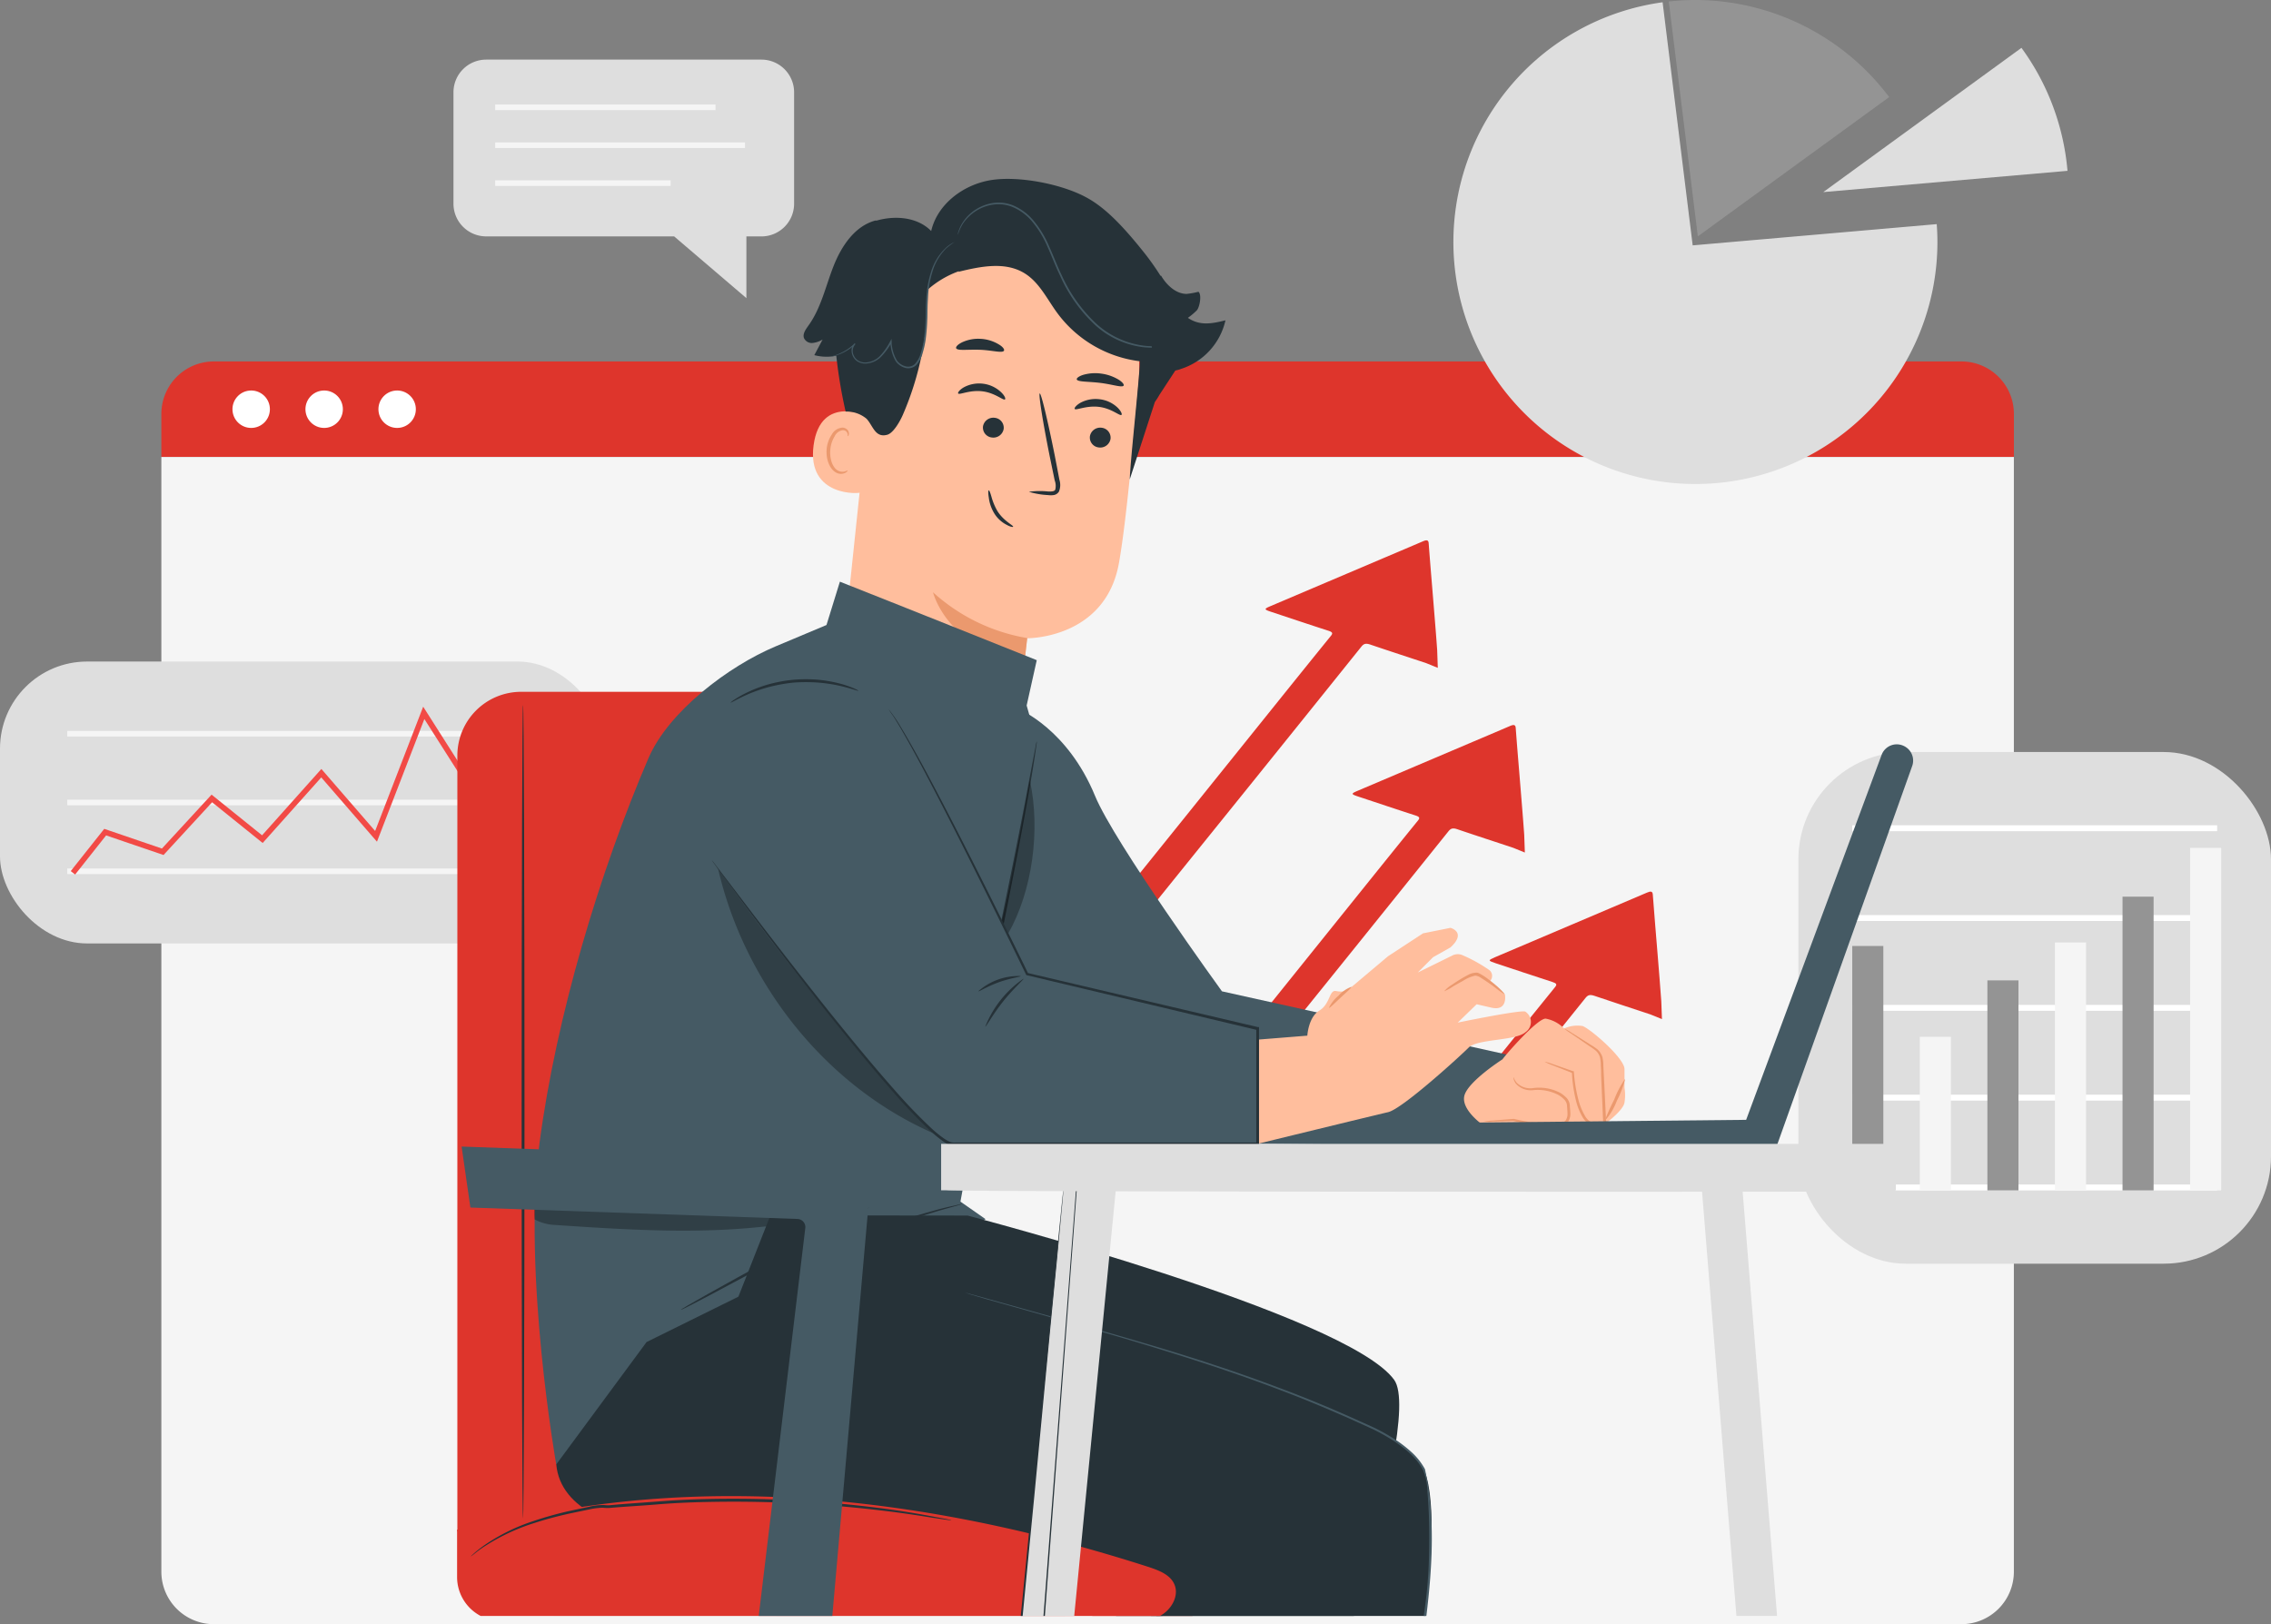 <svg xmlns="http://www.w3.org/2000/svg" width="328.269" height="234.803" viewBox="0 0 328.269 234.803"><rect x="0" y="0" width="328.269" height="234.803" fill="#808080" stroke="none"/><defs><style>.a{fill:#de352c;}.b{fill:#f5f5f5;}.c{fill:#fff;}.d{fill:#dedede;}.e{fill:#f24a46;}.f{fill:#949494;}.g{fill:#e0e0e0;}.h{fill:#263238;}.i{fill:#ffbe9d;}.j{fill:#eb996e;}.k{fill:#455a64;}.l{opacity:0.3;}</style></defs><g transform="translate(-107.047 -55.22)"><g transform="translate(130.371 107.474)"><g transform="translate(0)"><path class="a" d="M415.894,154.808a7.589,7.589,0,0,0-7.589-7.589H155.7a7.589,7.589,0,0,0-7.589,7.589v6.222H415.894Z" transform="translate(-148.111 -147.219)"></path><g transform="translate(0 13.811)"><path class="b" d="M148.111,171.535V332.684a7.59,7.59,0,0,0,7.589,7.589h252.6a7.589,7.589,0,0,0,7.589-7.589V171.535Z" transform="translate(-148.111 -171.535)"></path></g><g transform="translate(10.046 3.969)"><g transform="translate(0 0)"><circle class="c" cx="2.705" cy="2.705" r="2.705" transform="matrix(0.996, -0.09, 0.09, 0.996, 0, 0.486)"></circle></g><g transform="translate(10.549 0)"><circle class="c" cx="2.705" cy="2.705" r="2.705" transform="matrix(0.996, -0.09, 0.09, 0.996, 0, 0.486)"></circle></g><g transform="translate(21.098 0)"><circle class="c" cx="2.705" cy="2.705" r="2.705" transform="matrix(0.996, -0.09, 0.09, 0.996, 0, 0.486)"></circle></g></g></g></g><g transform="translate(252.509 133.335)"><path class="a" d="M425.429,208.623c-.159-2.249-.346-4.5-.529-6.744-.235-2.9-.484-5.8-.7-8.7-.037-.495-.3-.516-.855-.277q-2.628,1.128-5.269,2.243-8.352,3.552-16.7,7.1c-1.019.434-1,.494.114.864,2.738.907,5.467,1.826,8.219,2.714.6.194.668.36.355.745-2.918,3.589-5.807,7.187-8.7,10.785q-6.109,7.6-12.211,15.194-7.368,9.154-14.736,18.307a1.343,1.343,0,0,1-1.3.477c-3.43-.147-6.09.741-7.919,2.639a1.305,1.305,0,0,1-1.2.323l-.849-.087v3.306a1.365,1.365,0,0,1,1.238.882c1.325,3.28,7.565,4.946,12.076,3.258,4.763-1.782,5.9-5.573,2.472-8.372-.383-.313-.4-.536-.125-.869,1.649-2.022,3.268-4.054,4.9-6.081q7.581-9.406,15.165-18.81,7.807-9.69,15.587-19.388c.356-.444.644-.537,1.336-.3,2.671.909,5.369,1.783,8.053,2.675l1.666.678Z" transform="translate(-363.149 -192.751)"></path></g><g transform="translate(218.754 160.034)"><path class="a" d="M403.218,300.157c-.238-.249-.216-.454.016-.74,1.648-2.021,3.268-4.054,4.9-6.081q7.581-9.406,15.165-18.811,7.807-9.69,15.588-19.387c.355-.444.644-.538,1.336-.3,2.671.909,5.369,1.783,8.053,2.675l1.666.679-.09-2.56c-.16-2.249-.347-4.5-.529-6.744-.235-2.9-.485-5.8-.7-8.7-.037-.5-.3-.516-.855-.277-1.752.753-3.512,1.5-5.269,2.244q-8.351,3.551-16.7,7.1c-1.019.434-1,.494.114.863,2.738.907,5.467,1.826,8.219,2.714.6.194.667.36.354.745-2.918,3.589-5.807,7.188-8.7,10.785q-6.108,7.6-12.211,15.194-7.368,9.154-14.736,18.307a1.343,1.343,0,0,1-1.3.477,10.535,10.535,0,0,0-6.977,1.82Z" transform="translate(-341.236 -239.757)"></path><path class="a" d="M339.652,341.088q-8.95-.906-17.9-1.794c-.857-.085-1.245-.3-1.5-.847-1.133-2.463-4.2-3.947-8.011-3.941a10.783,10.783,0,0,0-4.243.677c-3.378,1.33-4.858,3.609-4.072,5.905Z" transform="translate(-303.72 -280.688)"></path></g><g transform="translate(309.381 184.118)"><path class="a" d="M501.083,298.031c-.159-2.249-.347-4.5-.529-6.744-.235-2.9-.485-5.8-.7-8.7-.037-.5-.3-.516-.855-.277q-2.628,1.128-5.269,2.243-8.351,3.551-16.7,7.1c-1.019.434-1,.494.115.864,2.738.906,5.467,1.825,8.219,2.714.6.194.667.36.354.745-2.918,3.589-5.807,7.187-8.7,10.784q-6.108,7.6-12.21,15.194l-1.525,1.893h5.672q2.789-3.46,5.579-6.92,7.806-9.689,15.587-19.388c.355-.444.644-.538,1.337-.3,2.671.909,5.369,1.783,8.053,2.675l1.666.679Z" transform="translate(-463.279 -282.159)"></path></g><g transform="translate(107.047 150.857)"><rect class="d" width="87.41" height="40.755" rx="12.588"></rect><g transform="translate(9.725 10.031)"><rect class="b" width="67.96" height="0.811"></rect><rect class="b" width="67.96" height="0.811" transform="translate(0 9.94)"></rect><rect class="b" width="67.96" height="0.811" transform="translate(0 19.881)"></rect></g><path class="e" d="M125.685,258.782l-.636-.5,4.844-6.108,8.338,2.847,7.178-7.794,7.3,5.88,8.571-9.591,7.772,8.968,6.944-17.972,7.2,11.32,8.375-12.076.667.462-9.071,13.079-7-11-6.851,17.732-8.052-9.29-8.47,9.478-7.308-5.887-7.022,7.624-8.3-2.833Z" transform="translate(-114.825 -227.986)"></path></g><g transform="translate(317.126 55.22)"><g transform="translate(0 0.329)"><path class="d" d="M507.163,55.8a34.983,34.983,0,1,0,39.725,34.657c0-.818-.034-1.668-.1-2.584l-35.277,3.071Z" transform="translate(-476.916 -55.8)"></path></g><path class="d" d="M571.064,88.252l35.3-3.073A35.232,35.232,0,0,0,599.709,67.4Z" transform="translate(-517.59 -60.482)"></path><g transform="translate(31.141)"><path class="f" d="M531.744,55.439l4.2,33.952L563.6,69.255A35.124,35.124,0,0,0,535.589,55.22,34.515,34.515,0,0,0,531.744,55.439Z" transform="translate(-531.744 -55.22)"></path></g></g><g transform="translate(367.002 163.937)"><g transform="translate(0 0)"><rect class="d" width="68.315" height="73.971" rx="15.512"></rect></g><g transform="translate(7.785 10.591)"><rect class="c" width="52.745" height="0.854"></rect><rect class="c" width="52.745" height="0.854" transform="translate(0 12.983)"></rect><rect class="c" width="52.745" height="0.854" transform="translate(0 25.967)"></rect><rect class="c" width="52.745" height="0.854" transform="translate(0 38.95)"></rect><rect class="c" width="52.745" height="0.854" transform="translate(0 51.934)"></rect></g><g transform="translate(7.785 13.866)"><rect class="f" width="4.492" height="35.339" transform="translate(0 14.175)"></rect><rect class="b" width="4.492" height="22.208" transform="translate(9.767 27.306)"></rect><rect class="f" width="4.492" height="30.366" transform="translate(19.534 19.147)"></rect><rect class="b" width="4.492" height="35.849" transform="translate(29.3 13.665)"></rect><rect class="f" width="4.492" height="42.467" transform="translate(39.067 7.047)"></rect><rect class="b" width="4.492" height="49.514" transform="translate(48.834)"></rect></g></g><g transform="translate(172.595 63.838)"><g transform="translate(0 0)"><path class="d" d="M266.963,70.393H227.179a4.728,4.728,0,0,0-4.728,4.728v16.1a4.728,4.728,0,0,0,4.728,4.728h27.169l10.445,8.926V95.954h2.169a4.728,4.728,0,0,0,4.728-4.728v-16.1A4.728,4.728,0,0,0,266.963,70.393Z" transform="translate(-222.451 -70.393)"></path></g><g transform="translate(6.03 6.492)"><rect class="b" width="31.85" height="0.811"></rect><rect class="b" width="36.11" height="0.811" transform="translate(0 5.477)"></rect><rect class="b" width="25.358" height="0.811" transform="translate(0 10.955)"></rect></g></g><g transform="translate(173.119 81.081)"><path class="g" d="M319.8,465.117c2.722-1.094,4.321-1.854,4.321-1.854l-80.991.7s1.009.453,2.8,1.155Z" transform="translate(-231.909 -257.363)"></path><rect class="g" width="8.307" height="0.981" transform="translate(46.166 206.774)"></rect><path class="a" d="M266.393,231.306H232.656a9.221,9.221,0,0,0-9.213,9.2V352.682h42.95Z" transform="translate(-223.404 -157.154)"></path><path class="h" d="M240.01,352.277c-.111,0-.207-26.335-.207-58.817s.1-58.825.207-58.825.206,26.335.206,58.825S240.1,352.277,240.01,352.277Z" transform="translate(-230.472 -158.591)"></path><path class="a" d="M226.782,457.017h102.9V444.544H223.413l-.039-.031v6.877A6.349,6.349,0,0,0,226.782,457.017Z" transform="translate(-223.374 -249.263)"></path><path class="i" d="M325.651,131.931l-4.606,43.911c-.795,7.474-.4,18.6,11.46,19.3h0c10.324-.167,13.946-9.61,14.668-16.575.35-3.312.636-6.068.7-6.4,0,0,11.285.119,13.255-10.864.953-5.3,2.017-16.392,2.867-26.43a20.767,20.767,0,0,0-17.3-22.237l-1.064-.183C334.077,111.2,326.564,120.321,325.651,131.931Z" transform="translate(-265.46 -105.756)"></path><path class="j" d="M358.111,212.593a26.912,26.912,0,0,1-13.62-6.623s2.152,8.617,13.295,9.459Z" transform="translate(-275.699 -146.208)"></path><path class="h" d="M357.649,155.126c-.239.2-1.422-.945-3.272-1.168s-3.32.564-3.494.31c-.087-.119.182-.508.794-.874a4.639,4.639,0,0,1,2.827-.532,4.575,4.575,0,0,1,2.573,1.215C357.625,154.594,357.768,155.031,357.649,155.126Z" transform="translate(-278.453 -123.248)"></path><path class="h" d="M360.2,163.141a1.509,1.509,0,0,1-1.683,1.263,1.445,1.445,0,0,1-1.313-1.567l0-.022a1.517,1.517,0,0,1,1.684-1.263,1.445,1.445,0,0,1,1.313,1.567Z" transform="translate(-281.19 -127.014)"></path><path class="h" d="M368.89,169.583a11.516,11.516,0,0,1,2.827-.04c.437,0,.866,0,.985-.27a2.263,2.263,0,0,0-.079-1.334l-.722-3.494c-1-4.98-1.644-9.038-1.438-9.077s1.167,3.971,2.16,8.934c.238,1.231.461,2.383.675,3.518a2.519,2.519,0,0,1-.064,1.732,1.074,1.074,0,0,1-.794.508,2.945,2.945,0,0,1-.755,0A11.587,11.587,0,0,1,368.89,169.583Z" transform="translate(-286.239 -124.346)"></path><path class="h" d="M357.287,143.166c-.222.4-1.676-.056-3.462-.127s-3.28.182-3.455-.231c-.071-.2.239-.548.881-.858a5.515,5.515,0,0,1,2.669-.492,5.617,5.617,0,0,1,2.6.794C357.113,142.595,357.382,142.976,357.287,143.166Z" transform="translate(-278.234 -118.333)"></path><path class="h" d="M387.843,152.005c-.222.318-1.636-.19-3.383-.4s-3.224-.127-3.383-.492c-.064-.174.254-.445.889-.659a6.269,6.269,0,0,1,2.637-.191,6.505,6.505,0,0,1,2.518.874C387.7,151.5,387.947,151.855,387.843,152.005Z" transform="translate(-291.501 -122.113)"></path><path class="i" d="M322.235,160.759c-.175-.119-7.188-3.494-8.2,4.066s6.79,7.013,6.83,6.8S322.235,160.759,322.235,160.759Z" transform="translate(-262.504 -126.308)"></path><path class="j" d="M320.435,170.25a3.2,3.2,0,0,1-.381.143,1.342,1.342,0,0,1-.993-.111c-.794-.4-1.263-1.755-1.112-3.121a4.374,4.374,0,0,1,.62-1.843,1.517,1.517,0,0,1,1.127-.874.668.668,0,0,1,.723.461c.079.223,0,.373.048.389s.182-.1.158-.429a.794.794,0,0,0-.23-.508,1.018,1.018,0,0,0-.707-.294,1.883,1.883,0,0,0-1.532.993,4.466,4.466,0,0,0-.739,2.041c-.151,1.533.437,3.066,1.485,3.527a1.422,1.422,0,0,0,1.231-.04C320.395,170.433,320.482,170.266,320.435,170.25Z" transform="translate(-263.992 -128.104)"></path><path class="h" d="M362.149,185.3c.1-.182-1.342-.794-2.263-2.263a8.726,8.726,0,0,1-.866-2.073c-.166-.572-.3-.937-.389-.921s-.1.4,0,1.009a5.7,5.7,0,0,0,.794,2.311,4.511,4.511,0,0,0,1.8,1.66C361.736,185.311,362.093,185.366,362.149,185.3Z" transform="translate(-281.778 -135.008)"></path><path class="h" d="M312.244,121.98c1.835-2.533,2.494-5.694,3.637-8.6s3.089-5.845,6.115-6.623l.064.04c2.724-.795,5.964-.532,7.942,1.493.9-3.9,4.646-6.7,8.593-7.354s10.062.516,13.621,2.383c2.748,1.414,5.289,4.018,8.323,7.791a37.068,37.068,0,0,1,3.447,5.051l2.382,10.65L363,131.963a12.157,12.157,0,0,1-.667,1.048h0L358.7,144.2c.119-3.13,1.35-13.946,1.469-17.083a17.472,17.472,0,0,1-11.857-6.862c-1.525-2.041-2.645-4.527-4.82-5.861-2.8-1.723-6.353-.993-9.586-.2l.143-.111a13.953,13.953,0,0,0-4.575,2.7A43.264,43.264,0,0,1,325.9,134.87c-.373.858-1.326,2.6-2.232,2.867-1.763.5-2.065-1.279-3-2.3a4.505,4.505,0,0,0-3.034-1.048,69.611,69.611,0,0,1-1.35-8.069,6.957,6.957,0,0,1-3.177-.087l1.2-2.255a3.627,3.627,0,0,1-1.422.492,1.23,1.23,0,0,1-1.279-.723C311.41,123.14,311.863,122.512,312.244,121.98Z" transform="translate(-261.472 -100.752)"></path><path class="k" d="M336.364,116.817a10.779,10.779,0,0,0-1.208.913,7.942,7.942,0,0,0-2.033,3.518,14.117,14.117,0,0,0-.548,2.788c-.1,1.025-.111,2.12-.143,3.28a29.179,29.179,0,0,1-.254,3.637,13.455,13.455,0,0,1-.421,1.89,4.044,4.044,0,0,1-.953,1.787,1.677,1.677,0,0,1-1.588.381,2.5,2.5,0,0,1-1.335-.921,5.731,5.731,0,0,1-.794-2.915l.223.048a9.376,9.376,0,0,1-1.589,2.2,3.3,3.3,0,0,1-2.263.969,2.166,2.166,0,0,1-1.12-.3,1.875,1.875,0,0,1-.707-.834,1.937,1.937,0,0,1-.143-1.009,1.359,1.359,0,0,1,.437-.794l.1.119a6.844,6.844,0,0,1-3.3,1.779.873.873,0,0,1-.27.039,1.537,1.537,0,0,1,.255-.079c.174-.056.429-.127.746-.254a7.4,7.4,0,0,0,2.462-1.588l.111.119a1.43,1.43,0,0,0-.23,1.636,1.663,1.663,0,0,0,.643.738,1.933,1.933,0,0,0,1.017.27,3.13,3.13,0,0,0,2.1-.929,9.2,9.2,0,0,0,1.509-2.153l.191-.341v.389a5.634,5.634,0,0,0,.794,2.788,2.292,2.292,0,0,0,1.191.794,1.428,1.428,0,0,0,1.374-.325,3.845,3.845,0,0,0,.882-1.668,13.089,13.089,0,0,0,.421-1.858,30.035,30.035,0,0,0,.262-3.606c0-1.16.064-2.255.167-3.288a14.293,14.293,0,0,1,.587-2.827,7.862,7.862,0,0,1,2.145-3.534A4.585,4.585,0,0,1,336.364,116.817Z" transform="translate(-264.451 -107.692)"></path><path class="k" d="M383.586,126.427l-.1.064-.294.175a3.93,3.93,0,0,1-.492.262c-.207.087-.437.207-.707.294a9.954,9.954,0,0,1-4.82.413,12.627,12.627,0,0,1-6.457-3.082A21.764,21.764,0,0,1,365.6,117.4c-.683-1.414-1.215-2.851-1.819-4.185a14.416,14.416,0,0,0-2.168-3.6,7.469,7.469,0,0,0-3.01-2.232,5.451,5.451,0,0,0-1.66-.349,5.976,5.976,0,0,0-1.588.151,6.4,6.4,0,0,0-3.836,2.685,7.791,7.791,0,0,0-.722,1.588.4.4,0,0,1,0-.111,1.79,1.79,0,0,1,.08-.333,5.172,5.172,0,0,1,.54-1.215,6.238,6.238,0,0,1,1.39-1.589,6.467,6.467,0,0,1,2.486-1.239,5.638,5.638,0,0,1,3.352.167,7.766,7.766,0,0,1,3.113,2.279,14.8,14.8,0,0,1,2.216,3.645c.612,1.35,1.143,2.779,1.819,4.185a21.953,21.953,0,0,0,5.051,7.076,12.565,12.565,0,0,0,6.353,3.081,9.994,9.994,0,0,0,4.765-.333C383.038,126.753,383.57,126.363,383.586,126.427Z" transform="translate(-278.42 -103.364)"></path><path class="h" d="M387.3,159.074c-.239.207-1.422-.945-3.272-1.159s-3.32.555-3.486.3c-.087-.119.174-.5.794-.874a4.65,4.65,0,0,1,2.827-.524,4.494,4.494,0,0,1,2.573,1.207C387.274,158.558,387.417,159,387.3,159.074Z" transform="translate(-291.265 -124.957)"></path><path class="h" d="M387.4,165.671a1.5,1.5,0,0,1-1.683,1.263,1.438,1.438,0,0,1-1.305-1.559l0-.03a1.509,1.509,0,0,1,1.676-1.263,1.445,1.445,0,0,1,1.313,1.567Z" transform="translate(-292.944 -128.107)"></path><path class="h" d="M401.186,125.4c.795,1.342,2.137,2.629,3.7,2.629a11.368,11.368,0,0,0,1.7-.31c.508.381.19,2.224-.239,2.692a9.784,9.784,0,0,1-1.286,1.08c1.715,1.167,3.423.858,5.432.357a9.579,9.579,0,0,1-6.441,7.029,3.375,3.375,0,0,1-3.065-.262,3.859,3.859,0,0,1-1.088-2.525,41.853,41.853,0,0,1-.294-10.325Z" transform="translate(-299.427 -111.401)"></path><path class="k" d="M363.945,235.767s6.989,2.835,10.968,12.508c2.8,6.8,18.346,28.257,18.346,28.257l41.345,9.181,1.414,13.191-66.132-.548L360.7,269.091Z" transform="translate(-282.7 -159.081)"></path><path class="k" d="M285.3,209.537l-7.338,3.082c-6.791,2.843-15.479,9.4-18.394,16.161-7,16.3-13.335,37.239-15.765,55.768-2.454,18.687,2.43,46.341,2.43,46.341l62.058-35.46-3.629-2.533,11.762-63.98-2.192-7.743,1.461-6.552s-16.464-6.607-28.456-11.349Z" transform="translate(-231.904 -145.042)"></path><g class="l" transform="translate(11.161 144.936)"><path d="M279.339,378.351q.342-4.765.683-9.586a4.194,4.194,0,0,1-2.684,1.151,28.108,28.108,0,0,0,4.106-4.932l-2.827,1.215A8.468,8.468,0,0,0,281,363.333c-1.517-1.184-3.653-.985-5.559-.795-9.808.993-19.7.334-29.552-.325a6.783,6.783,0,0,1-2.819-.794,11.937,11.937,0,0,1,.238-3.709c.437-1.009,1.12-.715,2.153-1.088a11.377,11.377,0,0,1,3.232-.492c11.984-.636,23.992.349,35.953,1.342a3.774,3.774,0,0,1,2.1.6c.977.795.889,2.287.723,3.535q-.922,6.719-1.827,13.429" transform="translate(-243.024 -355.928)"></path></g><path class="h" d="M361.928,243.89a3.462,3.462,0,0,1-.056.6l-.254,1.707c-.222,1.477-.579,3.621-1.048,6.259-.937,5.281-2.343,12.548-3.971,20.554s-3.28,15.24-4.463,20.466c-.6,2.581-1.08,4.685-1.43,6.186-.166.7-.3,1.255-.4,1.676a2.787,2.787,0,0,1-.174.58,5.393,5.393,0,0,1,.095-.6q.119-.643.334-1.692c.31-1.517.794-3.621,1.294-6.218l4.3-20.466c1.668-8.006,3.122-15.265,4.13-20.53.484-2.6.889-4.718,1.176-6.235.135-.7.246-1.263.325-1.691A3.06,3.06,0,0,1,361.928,243.89Z" transform="translate(-278.133 -162.59)"></path><path class="h" d="M272.089,385.59a2.546,2.546,0,0,1,.373-.373l1.112-1.025c.477-.445,1.08-.977,1.8-1.588s1.517-1.294,2.454-2c1.835-1.469,4.1-3.113,6.679-4.836s5.559-3.471,8.68-5.154a97.373,97.373,0,0,1,9.164-4.264c2.875-1.184,5.512-2.1,7.759-2.78,1.112-.374,2.145-.643,3.042-.9s1.676-.453,2.311-.6l1.477-.333a2.108,2.108,0,0,1,.516-.1,2.591,2.591,0,0,1-.5.174l-1.453.413c-.628.174-1.4.389-2.287.667s-1.906.564-3.018.953c-2.224.722-4.844,1.684-7.7,2.859s-5.948,2.613-9.109,4.272-6.076,3.423-8.672,5.107-4.86,3.32-6.711,4.765c-.945.691-1.755,1.374-2.486,1.945s-1.342,1.1-1.843,1.517l-1.159.961A2.494,2.494,0,0,1,272.089,385.59Z" transform="translate(-244.42 -213.459)"></path><path class="h" d="M307.5,362.573c.056.1-5.98,3.494-13.5,7.576s-13.621,7.314-13.676,7.211,5.98-3.486,13.5-7.576S307.446,362.478,307.5,362.573Z" transform="translate(-247.978 -213.863)"></path><g class="l" transform="translate(37.716 99.693)"><path d="M289.777,276.274c3.852,16.678,15.63,31.561,31.307,38.351A370.889,370.889,0,0,1,289.777,276.274Z" transform="translate(-289.777 -276.274)"></path></g><g class="l" transform="translate(78.751 87.018)"><path d="M366.083,253.958c1.517,7.052.389,15.884-3.177,22.134l-.882-1.827c1.247-5.3,3.034-14.692,4.026-20.307" transform="translate(-362.025 -253.958)"></path></g><path class="h" d="M346.006,422.476h34.386c4.807-16.478,8.075-30.983,5.821-34.13-6.814-9.459-61.668-23.754-61.668-23.754l-28.5-.032-9.284,23.6L348.219,407.7Z" transform="translate(-250.757 -214.722)"></path><path class="h" d="M281.11,413.878l54.3,10.948h38.85c.884-7.56,1.633-18.058-.517-21.733-5.671-9.681-61.748-23.3-61.748-23.3L292.483,370l-30.815,15.225-13.056,17.694C249.835,416.261,281.11,413.878,281.11,413.878Z" transform="translate(-234.277 -217.071)"></path><path class="k" d="M355.853,385.2l9.133,2.573c3.963,1.135,8.823,2.486,14.422,4.2s11.961,3.725,18.846,6.353c3.447,1.294,7.012,2.78,10.681,4.423l2.764,1.263a27.531,27.531,0,0,1,2.7,1.509,17.829,17.829,0,0,1,2.494,1.882,9,9,0,0,1,1.961,2.454,8.274,8.274,0,0,1,.644,3.13c.1,1.1.159,2.2.206,3.319q.119,3.352,0,6.806a63.849,63.849,0,0,1-.619,6.981c-.039.291-.078.586-.118.878h.379c.9-7.373,1.264-14.542-.206-21.224a9.394,9.394,0,0,0-2.041-2.55,18.493,18.493,0,0,0-2.549-1.922,29.721,29.721,0,0,0-2.732-1.516l-2.78-1.255q-5.52-2.478-10.706-4.415c-6.9-2.613-13.263-4.63-18.878-6.3s-10.475-3.026-14.447-4.138l-9.148-2.557-2.383-.659c-.516-.151-.795-.214-.795-.214l.787.278Z" transform="translate(-279.238 -223.215)"></path><path class="k" d="M312.523,448.654l11.3,2.319,36.726,7.469h1.641l-38.3-7.652-11.349-2.224-2.955-.572-1.009-.183s.334.087,1,.231Z" transform="translate(-260.186 -250.688)"></path><path class="i" d="M485.189,320.374c.357-.54,4.987-5.885,6.234-5.885a4.966,4.966,0,0,1,2.677,1.429,4.6,4.6,0,0,1,2.668-.357c1.072.357,6.059,4.63,6.059,6.235v2.676a6.767,6.767,0,0,1,0,2.136c-.174,1.247-3.177,3.383-3.177,3.383h-17.13s-3.264-2.2-2.859-4.273S485.189,320.374,485.189,320.374Z" transform="translate(-334.08 -193.09)"></path><path class="j" d="M502.946,317.005a7.02,7.02,0,0,1,1.064.6l2.827,1.787a8.11,8.11,0,0,1,.937.636,2.576,2.576,0,0,1,.691,1.064,5.009,5.009,0,0,1,.151,1.319l.072,1.366c.1,1.866.191,3.915.294,6.059l.048.969v.175l-.166.04-1.048.254h-.048a2.233,2.233,0,0,1-1.342-.5,3.681,3.681,0,0,1-.866-1.041,9.067,9.067,0,0,1-.9-2.3,20.62,20.62,0,0,1-.588-4.106l.1.127-2.994-1.175a6.857,6.857,0,0,1-1.072-.484,6.709,6.709,0,0,1,1.127.333l3.034,1.056h.087v.1a21.655,21.655,0,0,0,.659,4.034,8.867,8.867,0,0,0,.882,2.192,2.334,2.334,0,0,0,1.866,1.326h-.048l1.048-.262-.159.214-.048-.977c-.087-2.144-.182-4.185-.262-6.059a12.838,12.838,0,0,0-.048-1.366,5.333,5.333,0,0,0-.119-1.231,2.151,2.151,0,0,0-.58-.929,9.809,9.809,0,0,0-.881-.635l-2.756-1.89A6.956,6.956,0,0,1,502.946,317.005Z" transform="translate(-342.926 -194.177)"></path><path class="j" d="M484.722,335.819a7.115,7.115,0,0,1,1.143-.151l3.122-.246h.048a34.159,34.159,0,0,0,3.518.635,18.9,18.9,0,0,0,2.057.167,2.286,2.286,0,0,0,1.882-.54,1.636,1.636,0,0,0,.294-1.041c0-.389-.056-.794-.072-1.207a1.442,1.442,0,0,0-.461-.874,3.657,3.657,0,0,0-.85-.636,6.5,6.5,0,0,0-3.669-.651,2.859,2.859,0,0,1-2.423-.969c-.373-.532-.341-.921-.317-.913a2.83,2.83,0,0,0,.445.794,2.78,2.78,0,0,0,2.3.795,6.534,6.534,0,0,1,3.851.6,4.11,4.11,0,0,1,.945.691,1.816,1.816,0,0,1,.588,1.151c0,.365.079.794.079,1.207a2.061,2.061,0,0,1-.389,1.3,1.851,1.851,0,0,1-1.072.611,4.642,4.642,0,0,1-1.136.072,16.041,16.041,0,0,1-2.1-.182,31.225,31.225,0,0,1-3.55-.723H489l-3.122.111A5.492,5.492,0,0,1,484.722,335.819Z" transform="translate(-336.281 -199.529)"></path><path class="j" d="M515.414,335.922a27.815,27.815,0,0,1,1.382-3.105,13.817,13.817,0,0,1,1.588-3.018,14.44,14.44,0,0,1-1.2,3.177A9.434,9.434,0,0,1,515.414,335.922Z" transform="translate(-349.54 -199.704)"></path><path class="k" d="M448.822,302.758l61.7.794,19.854-55.7a2.335,2.335,0,0,0-1.231-2.963h0a2.335,2.335,0,0,0-3.1,1.135c-.028.06-.053.122-.076.183l-19.577,52.75-57.626.572a1.588,1.588,0,0,0-1.588,1.589h0a1.588,1.588,0,0,0,1.531,1.644C448.746,302.759,448.785,302.759,448.822,302.758Z" transform="translate(-320.061 -162.926)"></path><path class="k" d="M287.941,252.52s30.179,41.028,34.856,41.028h44.038V276.87l-33.3-7.854S317.143,235.1,313.506,230.76s-13.335-10.2-20.585-3.653S287.941,252.52,287.941,252.52Z" transform="translate(-251.122 -154.074)"></path><path class="i" d="M427.044,307.545l7.219-.58s.151-2.676,1.731-3.621,1.414-2.994,2.383-2.835a4.105,4.105,0,0,0,1.588,0l5.98-5.035,5.043-3.3,3.971-.795s2.382.628,0,2.827l-2.526,1.422-2.2,2.208,5.035-2.478a1.707,1.707,0,0,1,1.485,0,21.744,21.744,0,0,1,3.875,2.168,1.088,1.088,0,0,1,.051,1.538c-.016.018-.033.035-.051.051l2.2,1.89s.477,2.526-2.049,1.89l-2.041-.469-2.732,2.652s9.141-1.89,9.769-1.588a1.788,1.788,0,0,1,0,2.986c-1.422,1.255-6.933.945-8.188,2.208s-9.594,8.871-11.643,9.34-18.854,4.575-18.854,4.575Z" transform="translate(-311.363 -183.104)"></path><path class="j" d="M483.3,305.906a11.448,11.448,0,0,1-1.239-.874c-.373-.278-.794-.6-1.334-.953q-.381-.262-.794-.524a1.822,1.822,0,0,0-.842-.341,5.15,5.15,0,0,0-1.755.739c-.54.294-1.017.571-1.422.794a6.838,6.838,0,0,1-1.334.73,4.648,4.648,0,0,1,1.167-.969c.389-.27.858-.579,1.4-.9q.4-.238.858-.477a2.548,2.548,0,0,1,1.072-.333.846.846,0,0,1,.333,0,2.077,2.077,0,0,1,.27.111,4.437,4.437,0,0,1,.469.262,7.3,7.3,0,0,1,.795.556c.5.365.937.723,1.294,1.033C482.963,305.413,483.352,305.866,483.3,305.906Z" transform="translate(-331.902 -188.033)"></path><path class="j" d="M448.513,306.379c.064.095-.683.746-1.588,1.588s-1.589,1.541-1.676,1.453a5.364,5.364,0,0,1,1.39-1.755A4.678,4.678,0,0,1,448.513,306.379Z" transform="translate(-319.228 -189.586)"></path><path class="h" d="M313.756,235.767A19.71,19.71,0,0,1,315.5,238.3c1.041,1.723,2.509,4.3,4.273,7.624,3.55,6.656,8.434,16.305,14.16,28.051l-.111-.1,33.308,7.831h.159v17.114H323.405a4.544,4.544,0,0,1-.556,0,2.157,2.157,0,0,1-.54-.182,6.294,6.294,0,0,1-.945-.612,18.736,18.736,0,0,1-1.588-1.326,75.258,75.258,0,0,1-5.488-5.742c-3.383-3.844-6.354-7.553-9.093-10.952-5.417-6.815-9.649-12.445-12.556-16.337l-3.328-4.511c-.365-.516-.643-.905-.85-1.183a3.829,3.829,0,0,1-.278-.413s.111.127.318.389l.882,1.159,3.391,4.448c2.946,3.867,7.219,9.467,12.659,16.257,2.724,3.383,5.734,7.076,9.117,10.912a76.49,76.49,0,0,0,5.48,5.695,17.692,17.692,0,0,0,1.588,1.294,6.091,6.091,0,0,0,.858.516,1.772,1.772,0,0,0,.945.166H367.1l-.207.207V281.933l.151.2-33.3-7.926h-.079l-.04-.072c-5.686-11.762-10.531-21.442-14.025-28.106-1.739-3.344-3.177-5.925-4.193-7.664-.516-.858-.905-1.525-1.215-1.938A5.238,5.238,0,0,1,313.756,235.767Z" transform="translate(-251.373 -159.081)"></path><path class="h" d="M311.438,229.773c0,.071-1.032-.342-2.716-.723a22.209,22.209,0,0,0-3-.453,24.211,24.211,0,0,0-3.709,0,23.649,23.649,0,0,0-3.645.675,21.965,21.965,0,0,0-2.867,1c-1.588.691-2.493,1.279-2.533,1.215a2.754,2.754,0,0,1,.6-.461,14.507,14.507,0,0,1,1.811-1.017,19.309,19.309,0,0,1,2.883-1.112,20.954,20.954,0,0,1,3.709-.707,20.7,20.7,0,0,1,3.781,0,20.242,20.242,0,0,1,3.042.548,14.4,14.4,0,0,1,1.962.667C311.208,229.6,311.453,229.741,311.438,229.773Z" transform="translate(-253.439 -155.771)"></path><path class="h" d="M357.788,311.256a15.255,15.255,0,0,1,5.528-6.933c.08.1-1.446,1.4-2.962,3.312S357.907,311.312,357.788,311.256Z" transform="translate(-281.443 -188.698)"></path><path class="h" d="M356.012,305.847a8.778,8.778,0,0,1,6.139-2.2c0,.127-1.453.278-3.177.9S356.084,305.951,356.012,305.847Z" transform="translate(-280.676 -188.404)"></path><path class="a" d="M230.955,453.148a375.5,375.5,0,0,1,84.8.2h9.707c1.678-.88,2.866-2.982,2.046-4.666-.635-1.326-2.176-1.906-3.582-2.382-27.741-8.943-57.507-13.231-86.185-8.022-3.447.628-7,1.446-9.744,3.637s-4.384,6.163-2.923,9.34Z" transform="translate(-223.871 -245.596)"></path><path class="h" d="M227.457,444.588a15.917,15.917,0,0,1,1.691-1.2,29.056,29.056,0,0,1,6.878-3.177c1.533-.508,3.232-.961,5.083-1.374l2.875-.6a9.526,9.526,0,0,1,1.493-.223,4,4,0,0,1,.747,0,4.885,4.885,0,0,0,.794,0c2.136-.19,4.376-.3,6.671-.492s4.694-.31,7.148-.358a179.932,179.932,0,0,1,25.144,1.2c3.209.365,5.789.778,7.568,1.064l2.057.3.532.072a.515.515,0,0,0,.191,0l-.183-.064-.524-.111-2.049-.381c-1.771-.334-4.376-.795-7.553-1.2a168.07,168.07,0,0,0-25.112-1.31c-2.383.048-4.837.183-7.148.365s-4.567.318-6.671.516a3.431,3.431,0,0,1-.794,0,4.649,4.649,0,0,0-.795,0,8.783,8.783,0,0,0-1.588.247l-2.883.619a52.527,52.527,0,0,0-5.091,1.43,27.8,27.8,0,0,0-6.878,3.344,18.179,18.179,0,0,0-1.66,1.271l-.4.357-.127.135c.008.008.064-.032.159-.1Z" transform="translate(-224.884 -245.883)"></path><path class="k" d="M273.077,357.521a1.175,1.175,0,0,1,1.131,1.218,1.132,1.132,0,0,1-.011.124l-6.727,56.05h10.637l5.438-61.768a3.661,3.661,0,0,0-3.187-4.081c-.1-.013-.21-.022-.316-.025l-55.521-1.986,1.271,8.816Z" transform="translate(-223.869 -207.159)"></path><g transform="translate(69.968 139.506)"><path class="d" d="M551.04,418.477,545.916,355.3h-5.735v1.644l4.983,61.529Z" transform="translate(-430.208 -350.229)"></path><path class="d" d="M374.659,418.477l6-61.5V355.3h-7.41l-6.179,63.173Z" transform="translate(-355.422 -350.229)"></path><path class="h" d="M367.093,418.477c.594-6.114,1.155-11.881,1.678-17.254,1.358-14.216,2.43-25.676,3.224-33.618.374-3.955.659-7.037.858-9.125.095-1.041.158-1.866.222-2.383a7.258,7.258,0,0,0,.064-.794s-.048.222-.1.794-.135,1.358-.246,2.383c-.207,2.088-.516,5.106-.913,9.077-.794,7.918-1.93,19.37-3.352,33.562l-1.711,17.357Z" transform="translate(-355.31 -350.229)"></path><path class="h" d="M377.3,355.3v1.62c-.819,10.718-2.491,32.649-4.693,61.53h.2c2.161-28.845,3.8-50.741,4.6-61.45v-1.739h-.1l-.013-.017v.017l-4.285.039Z" transform="translate(-357.812 -350.205)"></path><rect class="d" width="138.005" height="6.711"></rect><path class="d" d="M485.014,357.869c-9.138-.022-22.742-.034-42.832-.034-52.146,0-94.4.095-94.4.206s42.282.207,94.4.207c20.089,0,33.693-.014,42.832-.038Z" transform="translate(-347.086 -351.322)"></path></g></g></g></svg>